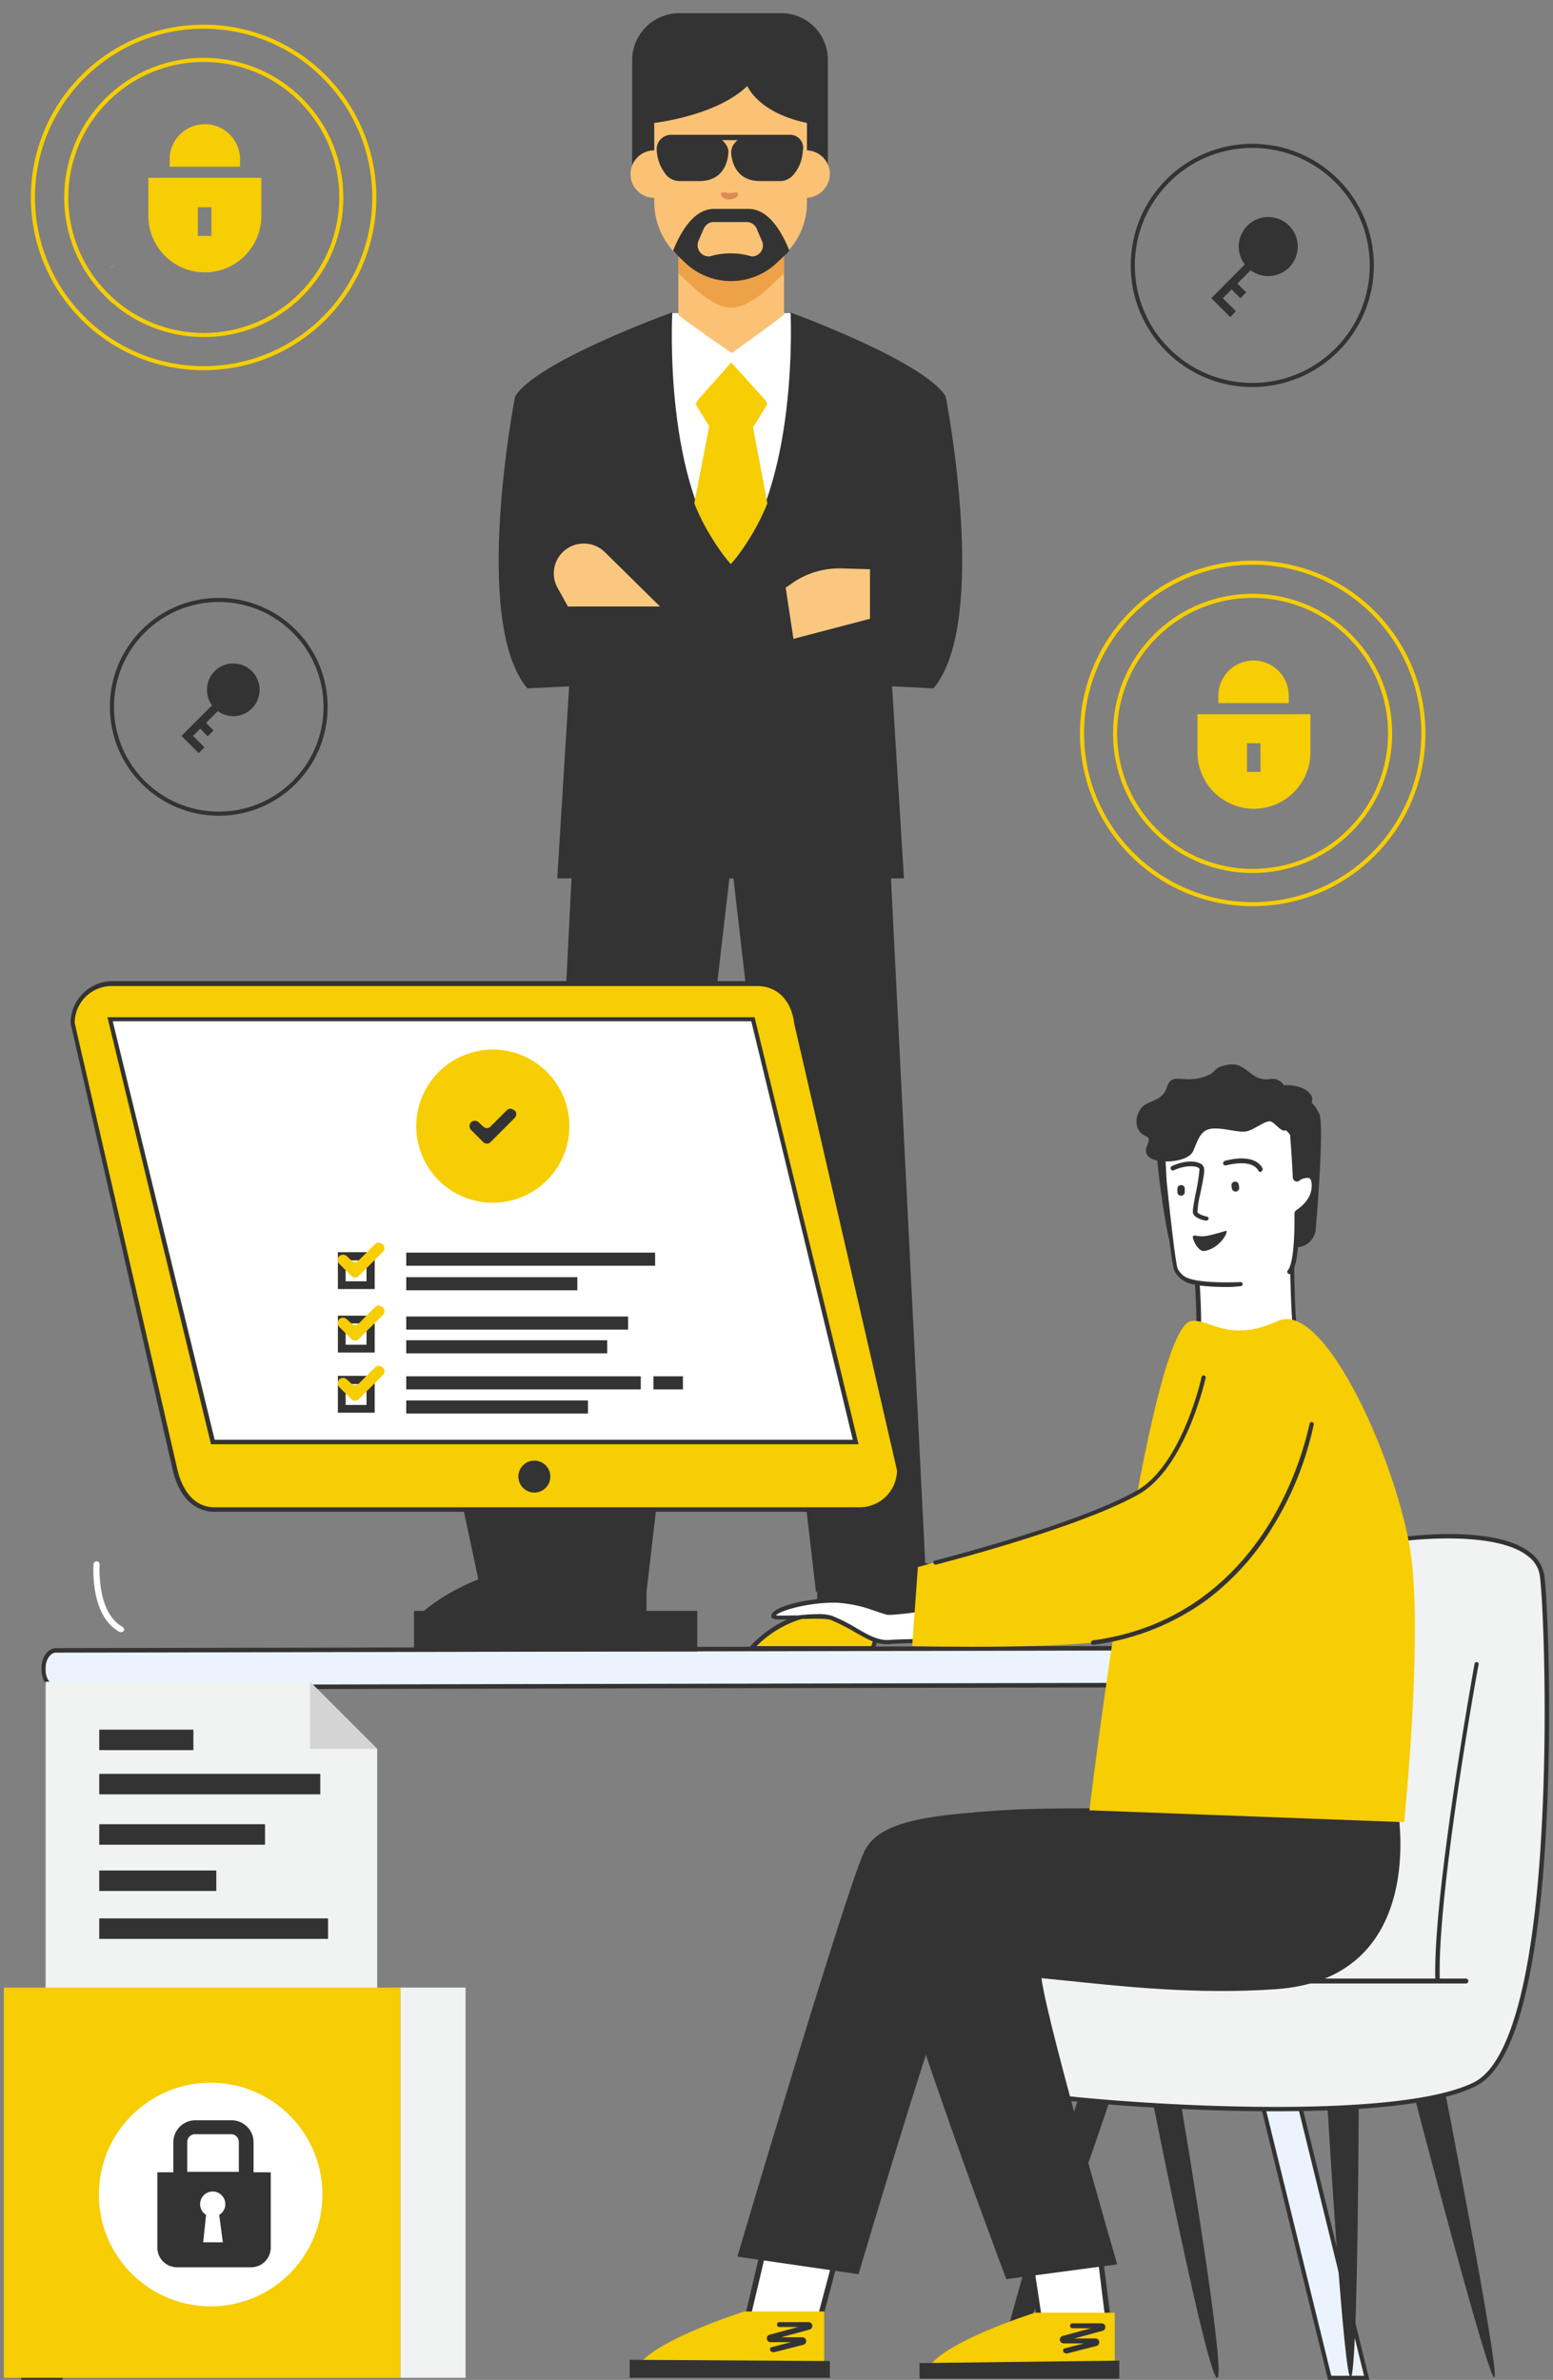 <svg xmlns="http://www.w3.org/2000/svg" xmlns:xlink="http://www.w3.org/1999/xlink" width="376" height="576" viewBox="0 0 376 576">
  <rect x="0" y="0" width="376" height="576" fill="#808080" stroke="none"/>
  <defs>
    <clipPath id="clip-path">
      <rect id="Rectangle_1882" data-name="Rectangle 1882" width="376" height="576" transform="translate(-1 236)" fill="#efefef"/>
    </clipPath>
  </defs>
  <g id="Mask_Group_13" data-name="Mask Group 13" transform="translate(1 -236)" clip-path="url(#clip-path)">
    <g id="Public_Liability_Page" data-name="Public Liability Page" transform="translate(1.721 239.193)">
      <g id="Group_49922" data-name="Group 49922">
        <path id="Path_19377" data-name="Path 19377" d="M135.075,162.923,132.2,209.4H216.14l-2.874-46.479,10.009.5c13.676-16.154,2.973-70.659,2.973-70.659-5.153-8.523-37.559-20.316-37.559-20.316H159.95s-32.8,11.793-37.956,20.316c0,0-10.7,54.506,2.973,70.659Z" fill="#333"/>
        <path id="Path_19378" data-name="Path 19378" d="M188.689,72.542h-28.64s-2.378,42.316,14.172,60.749h0C190.77,114.859,188.689,72.542,188.689,72.542Z" fill="#fff"/>
        <path id="Path_19379" data-name="Path 19379" d="M183.041,118.625a53.46,53.46,0,0,1-8.82,14.667h0a53.46,53.46,0,0,1-8.82-14.667l4.063-21.01h9.613Z" fill="#96b7d8"/>
        <path id="Path_19380" data-name="Path 19380" d="M183.041,94.642l-3.469,5.649H169.166L165.7,94.642l.595-1.09,8.027-9.018,8.325,9.216Z" fill="#f7cd03"/>
        <path id="Path_19381" data-name="Path 19381" d="M183.041,118.625a53.46,53.46,0,0,1-8.82,14.667h0a53.46,53.46,0,0,1-8.82-14.667l4.063-21.01h9.613Z" fill="#f7cd03"/>
        <g id="Group_49921" data-name="Group 49921">
          <path id="Path_19382" data-name="Path 19382" d="M186.41,0H161.734a11.4,11.4,0,0,0-11.4,11.4V37.262h47.371V11.4A11.252,11.252,0,0,0,186.41,0Z" fill="#333" fill-rule="evenodd"/>
          <path id="Path_19383" data-name="Path 19383" d="M187.1,72.939c-3.667,2.973-12.685,9.316-12.685,9.316s-9.117-6.243-12.883-9.216v-21.7H187.1Z" fill="#fbc275" fill-rule="evenodd"/>
          <path id="Path_19384" data-name="Path 19384" d="M161.535,62.929l.3.3c3.469,3.27,8.027,8.027,12.487,8.027s9.018-4.658,12.487-8.027l.3-.3V54.01H161.535Z" fill="#eda248" fill-rule="evenodd"/>
          <g id="Group_49920" data-name="Group 49920">
            <path id="Path_19385" data-name="Path 19385" d="M192.653,26.559V45.686A17.474,17.474,0,0,1,187,58.668c-.595.5-1.189,1.09-1.784,1.685a16.114,16.114,0,0,1-22.1,0l-1.784-1.685a17.847,17.847,0,0,1-5.649-12.982V26.559s15.063-1.685,22.5-8.919C178.284,17.64,180.761,24.082,192.653,26.559Z" fill="#fbc275" fill-rule="evenodd"/>
            <path id="Path_19386" data-name="Path 19386" d="M161.436,38.947a5.748,5.748,0,1,0-5.748,5.748A5.884,5.884,0,0,0,161.436,38.947Z" fill="#fbc275" fill-rule="evenodd"/>
            <path id="Path_19387" data-name="Path 19387" d="M198.2,38.947a5.748,5.748,0,1,0-5.748,5.748A5.884,5.884,0,0,0,198.2,38.947Z" fill="#fbc275" fill-rule="evenodd"/>
          </g>
          <path id="Path_19388" data-name="Path 19388" d="M178.482,47.371h-8.325c-4.955,0-8.126,5.649-9.91,10.108.4.4.793.892,1.189,1.288l1.784,1.685a16.114,16.114,0,0,0,22.1,0c.595-.595,1.189-1.09,1.784-1.685a15.793,15.793,0,0,0,1.288-1.288C186.608,53.019,183.437,47.371,178.482,47.371Zm.793,11.5h0a17.894,17.894,0,0,0-10.207,0h-.2a2.709,2.709,0,0,1-2.478-3.766l1.288-2.973a2.613,2.613,0,0,1,2.478-1.586h7.829a2.613,2.613,0,0,1,2.478,1.586l1.288,2.973A2.649,2.649,0,0,1,179.275,58.866Z" fill="#333" fill-rule="evenodd"/>
          <path id="Path_19389" data-name="Path 19389" d="M176,43.8c0-.694-.892-.3-2.081-.3-1.09,0-2.081-.4-2.081.3s.892,1.288,2.081,1.288C175.112,44.992,176,44.5,176,43.8Z" fill="#db8c56"/>
          <path id="Path_19390" data-name="Path 19390" d="M188.491,29.433H159.752a3.491,3.491,0,0,0-3.469,3.865,10.441,10.441,0,0,0,2.378,5.946,4.275,4.275,0,0,0,3.171,1.387h4.757c5.946,0,6.937-4.856,7.036-6.937a2.874,2.874,0,0,0-.5-1.784,6.986,6.986,0,0,0-.694-.892,1.368,1.368,0,0,0-.4-.3h3.865c-.1.1-.3.2-.4.3-.2.3-.5.595-.694.892a3.709,3.709,0,0,0-.5,1.784c.1,2.081,1.09,6.937,7.036,6.937h4.757a4.275,4.275,0,0,0,3.171-1.387,9.533,9.533,0,0,0,2.378-5.946A3.137,3.137,0,0,0,188.491,29.433Z" fill="#333"/>
        </g>
        <path id="Path_19391" data-name="Path 19391" d="M134.778,143.6h22.3L143.7,130.418a7.3,7.3,0,0,0-10.7.595h0a7.189,7.189,0,0,0-.694,8.126Z" fill="#f9c780"/>
        <path id="Path_19392" data-name="Path 19392" d="M189.383,151.427l18.532-4.856V134.58l-6.937-.2a19.868,19.868,0,0,0-11.595,3.369l-1.883,1.288Z" fill="#f9c780"/>
        <path id="Path_19393" data-name="Path 19393" d="M135.769,206.924,127.345,375.2l26.46,6.937,21.109-181.653-5.946-8.424Z" fill="#333"/>
        <path id="Path_19394" data-name="Path 19394" d="M212.87,206.924,221.294,375.2l-26.46,6.937-21.01-181.653,5.847-8.424Z" fill="#333"/>
        <path id="Path_19395" data-name="Path 19395" d="M153.806,382.135v11H101.381a3.345,3.345,0,0,1-2.18-5.847c5.054-4.36,13.973-9.811,28.145-12.09l19.325.595Z" fill="#333"/>
        <path id="Path_19396" data-name="Path 19396" d="M195.131,382.135v11h52.425a3.345,3.345,0,0,0,2.18-5.847c-5.054-4.36-13.973-9.811-28.145-12.09l-19.325.595Z" fill="#333"/>
      </g>
      <g id="Group_49923" data-name="Group 49923">
        <circle id="Ellipse_2414" data-name="Ellipse 2414" cx="25.865" cy="25.865" r="25.865" transform="translate(24.379 142.012)" fill="none" stroke="#333" stroke-miterlimit="10" stroke-width="0.991"/>
        <path id="Path_19397" data-name="Path 19397" d="M58.272,168.274a6.377,6.377,0,1,1,0-9.018A6.4,6.4,0,0,1,58.272,168.274Z" fill="#333"/>
        <path id="Path_19398" data-name="Path 19398" d="M53.713,163.815l-11.1,11.1,3.469,3.469" fill="none" stroke="#333" stroke-miterlimit="10" stroke-width="1.982"/>
        <line id="Line_181" data-name="Line 181" x1="2.478" y1="2.577" transform="translate(45.785 171.743)" fill="none" stroke="#333" stroke-miterlimit="10" stroke-width="1.982"/>
        <path id="Path_19399" data-name="Path 19399" d="M56.191,166.193a3.434,3.434,0,1,1,0-4.856A3.533,3.533,0,0,1,56.191,166.193Z" fill="#333"/>
      </g>
      <g id="Group_49925" data-name="Group 49925">
        <path id="Path_19400" data-name="Path 19400" d="M24.478,61.344l.1-.3C24.478,61.047,23.983,62.038,24.478,61.344Z" fill="#9fdcf8"/>
        <circle id="Ellipse_2415" data-name="Ellipse 2415" cx="41.325" cy="41.325" r="41.325" transform="translate(5.252 3.27)" fill="none" stroke="#f7cd03" stroke-miterlimit="10" stroke-width="0.991"/>
        <circle id="Ellipse_2416" data-name="Ellipse 2416" cx="33.298" cy="33.298" r="33.298" transform="translate(-0.473 44.598) rotate(-45)" fill="none" stroke="#f7cd03" stroke-miterlimit="10" stroke-width="0.991"/>
        <g id="Group_49924" data-name="Group 49924">
          <path id="Path_19401" data-name="Path 19401" d="M33.2,39.839v9.216a13.676,13.676,0,0,0,27.352,0V39.839ZM48.461,53.911H45.19V46.974h3.27Z" fill="#f7cd03"/>
          <path id="Path_19402" data-name="Path 19402" d="M55.4,37.163V35.379a8.522,8.522,0,0,0-8.523-8.523h0a8.522,8.522,0,0,0-8.523,8.523v1.784" fill="#f7cd03"/>
        </g>
      </g>
      <g id="Group_49937" data-name="Group 49937">
        <g id="Group_49926" data-name="Group 49926">
          <path id="Path_19403" data-name="Path 19403" d="M10.8,405.226l295.323-.595c1.586,0,2.973-1.883,2.973-4.261v-.5c0-2.279-1.288-4.261-2.973-4.261L10.8,396.208c-1.586,0-2.973,1.883-2.973,4.261v.5C7.829,403.343,9.117,405.226,10.8,405.226Z" fill="#ebf4fe"/>
          <path id="Path_19404" data-name="Path 19404" d="M10.8,405.722h0c-1.883,0-3.469-2.18-3.469-4.757v-.5c0-2.577,1.586-4.757,3.469-4.757l295.323-.595c1.883,0,3.469,2.18,3.469,4.757v.5c0,2.577-1.586,4.757-3.469,4.757Zm295.323-9.514L10.8,396.8c-1.288,0-2.478,1.685-2.478,3.667v.5c0,1.982,1.09,3.667,2.478,3.667l295.323-.595c1.288,0,2.478-1.685,2.478-3.667v-.5C308.6,397.893,307.413,396.208,306.125,396.208Z" fill="#333"/>
          <path id="Path_19405" data-name="Path 19405" d="M319.206,572.311h8.919L287,404.731H277.98Z" fill="#ebf4fe"/>
          <path id="Path_19406" data-name="Path 19406" d="M328.819,572.807H318.81l-.1-.4L277.385,404.235h10.009l.1.4Zm-9.216-.991h7.928L286.6,405.226h-7.928Z" fill="#333"/>
          <path id="Path_19407" data-name="Path 19407" d="M11.892,572.311H2.973L27.649,405.226h8.919Z" fill="#ebf4fe"/>
          <path id="Path_19408" data-name="Path 19408" d="M12.388,572.807H2.378L27.154,404.632H37.163Zm-8.82-.991H11.4l24.478-166H28.046Z" fill="#333"/>
        </g>
        <g id="Group_49927" data-name="Group 49927">
          <path id="Path_19409" data-name="Path 19409" d="M115.453,387.388h32.7l-7.036-33.1h-32.7Z" fill="#333"/>
          <path id="Path_19410" data-name="Path 19410" d="M148.751,387.883H114.958l-7.234-34.091h33.794Zm-32.9-1.09h31.613l-6.739-32.01H109.111Z" fill="#333"/>
          <rect id="Rectangle_2171" data-name="Rectangle 2171" width="4.856" height="1.288" transform="translate(130.593 330.41) rotate(-2.186)" fill="#fff"/>
          <path id="Path_19411" data-name="Path 19411" d="M49.253,362.117H205.437a9.516,9.516,0,0,0,9.514-9.514L190.077,244.384c-.694-5.847-4.261-9.514-9.514-9.514H24.379a9.516,9.516,0,0,0-9.514,9.514L39.74,352.6C40.929,357.955,44,362.117,49.253,362.117Z" fill="#f7cd03"/>
          <path id="Path_19412" data-name="Path 19412" d="M205.437,362.712H49.253c-4.955,0-8.622-3.667-10.108-9.91L14.37,244.483v-.1a10.151,10.151,0,0,1,10.108-10.108H180.662c5.451,0,9.316,3.865,10.108,10.009L215.645,352.5v.1A10.3,10.3,0,0,1,205.437,362.712ZM15.361,244.384,40.235,352.5c.793,3.369,3.072,9.117,9.018,9.117H205.437a9.031,9.031,0,0,0,9.018-8.919l-24.874-108.12h0c-.694-5.649-4.063-9.117-9.018-9.117H24.379A8.966,8.966,0,0,0,15.361,244.384Z" fill="#333"/>
          <path id="Path_19413" data-name="Path 19413" d="M48.857,345.864H204.446L179.572,243.492H23.983Z" fill="#fff"/>
          <path id="Path_19414" data-name="Path 19414" d="M205.14,346.36H48.362L23.289,243h156.68l.1.4ZM49.253,345.27h154.5L179.176,243.988H24.577Z" fill="#333"/>
          <rect id="Rectangle_2172" data-name="Rectangle 2172" width="67.488" height="8.721" transform="translate(98.011 387.289)" fill="#333"/>
          <path id="Path_19415" data-name="Path 19415" d="M166.094,396.505H97.516v-9.811h68.578Zm-67.488-1.09h66.5v-7.73h-66.5Z" fill="#333"/>
          <path id="Path_19416" data-name="Path 19416" d="M122.787,354.189a3.865,3.865,0,1,0,7.73,0,3.865,3.865,0,1,0-7.73,0Z" fill="#333"/>
        </g>
        <g id="Group_49928" data-name="Group 49928">
          <path id="Path_19417" data-name="Path 19417" d="M26.46,391.847a.364.364,0,0,1-.3-.1c-7.135-3.964-6.243-15.856-6.243-16.352a.745.745,0,0,1,1.487.1c0,.1-.793,11.595,5.55,15.063a.77.77,0,0,1,.3.991A1.318,1.318,0,0,1,26.46,391.847Z" fill="#fff"/>
        </g>
        <g id="Group_49929" data-name="Group 49929">
          <path id="Path_19418" data-name="Path 19418" d="M72.741,324.756Zm0,0Z" fill="#333"/>
        </g>
        <g id="Group_49930" data-name="Group 49930">
          <path id="Path_19419" data-name="Path 19419" d="M346.657,500.562s13.379,68.281,12.487,71.551-20.019-70.164-20.019-70.164Z" fill="#333"/>
          <path id="Path_19420" data-name="Path 19420" d="M326.242,506.706s-.2,63.425-1.883,65.506-5.649-64.912-5.649-64.912Z" fill="#333"/>
          <path id="Path_19421" data-name="Path 19421" d="M283.331,506.706s10.8,63.92,8.721,65.605c-2.081,1.586-15.46-65.8-15.46-65.8Z" fill="#333"/>
          <path id="Path_19422" data-name="Path 19422" d="M265.79,505.715s-21.8,65.11-25.766,65.605,18.235-66.3,18.235-66.3Z" fill="#333"/>
          <path id="Path_19423" data-name="Path 19423" d="M338.234,369.153s31.118-3.964,32.505,9.316,4.757,112.183-16.253,122.688c-21.01,10.6-96.723,4.559-105.84,2.478s-7.036-34.091-7.036-34.091l78.488-10.6,9.712-86.912,8.424-2.874Z" fill="#f1f2f2"/>
          <path id="Path_19424" data-name="Path 19424" d="M306.026,507.8c-26.064,0-52.821-2.478-57.479-3.568-9.514-2.18-7.532-33.4-7.433-34.686v-.4l.4-.1,78.092-10.5,9.712-86.813,8.82-3.072c.892-.1,21.406-2.676,29.73,3.964a8.738,8.738,0,0,1,3.369,5.847c.793,7.036,1.883,34.983.3,62.434-.892,15.757-2.577,28.739-4.955,38.65-2.874,12.189-6.937,19.622-11.892,22.1C345.468,506.409,325.945,507.8,306.026,507.8Zm-63.92-37.758a138.281,138.281,0,0,0,.1,15.757c.793,10.6,3.072,16.55,6.541,17.343,8.325,1.883,84.236,8.225,105.444-2.378,8.622-4.36,14.271-25.073,16.253-59.857,1.586-27.352.5-55.3-.3-62.335a7.178,7.178,0,0,0-2.973-5.153c-7.73-6.144-27.748-3.865-28.938-3.766l-8.027,2.775-9.712,87.011Z" fill="#333"/>
          <path id="Path_19425" data-name="Path 19425" d="M355.279,399.676a.505.505,0,0,0-.991-.2c-.1.595-10.009,55.2-9.514,76.209H312.665a.595.595,0,1,0,0,1.189h39.542a.595.595,0,0,0,0-1.189h-6.342C345.27,454.777,355.081,400.172,355.279,399.676Z" fill="#333"/>
        </g>
        <g id="Group_49931" data-name="Group 49931">
          <path id="Path_19426" data-name="Path 19426" d="M184.626,530.788l-6.144,26.262h17.541l4.757-17.64Z" fill="#fff"/>
          <path id="Path_19427" data-name="Path 19427" d="M196.518,557.743H177.59l6.541-27.947,17.343,9.216Zm-17.244-1.288h16.253l4.46-16.748-14.865-7.928Z" fill="#333"/>
          <path id="Path_19428" data-name="Path 19428" d="M177.491,556.257s-25.37,8.027-26.262,14.667h45.587V556.257Z" fill="#f7cd03"/>
          <path id="Path_19429" data-name="Path 19429" d="M246.763,544.167l2.081,13.181h16.55l-1.685-14.271Z" fill="#fff"/>
          <path id="Path_19430" data-name="Path 19430" d="M266.187,557.942H248.249l-2.279-14.37,18.235-1.288Zm-16.847-1.288H264.7l-1.586-12.883-15.559,1.09Z" fill="#333"/>
          <path id="Path_19431" data-name="Path 19431" d="M247.853,556.554s-25.37,8.027-26.262,14.667h45.587V556.554Z" fill="#f7cd03"/>
          <path id="Path_19432" data-name="Path 19432" d="M219.906,568.744v3.766h48.362v-4.361Z" fill="#333"/>
          <path id="Path_19433" data-name="Path 19433" d="M198.2,568.248v4.063H149.742v-4.36Z" fill="#333"/>
          <path id="Path_19434" data-name="Path 19434" d="M184.329,566.068a.628.628,0,0,1-.595-.5c-.1-.3.1-.694.4-.694l4.658-1.189h-4.955a.92.92,0,0,1-.3-1.784l6.937-1.883h-4.46a.595.595,0,1,1,0-1.189h7.036a.92.92,0,0,1,.3,1.784L186.41,562.5h5.153a.92.92,0,0,1,.3,1.784l-7.333,1.883C184.428,566.068,184.428,566.068,184.329,566.068Zm8.82-5.946Z" fill="#333"/>
          <path id="Path_19435" data-name="Path 19435" d="M255.286,566.365a.628.628,0,0,1-.595-.5c-.1-.3.1-.694.4-.694l4.658-1.189H254.79a.92.92,0,0,1-.3-1.784l6.937-1.883h-4.46a.595.595,0,1,1,0-1.189h7.036a.92.92,0,0,1,.3,1.784l-6.937,1.883h5.153a.92.92,0,0,1,.3,1.784l-7.333,1.883C255.385,566.365,255.385,566.365,255.286,566.365Zm8.82-5.946Z" fill="#333"/>
          <path id="Path_19436" data-name="Path 19436" d="M286.5,299.584s1.982,20.712.3,22.992-4.46,12.09-4.46,12.09l9.216,41.524,34.19-3.27-5.054-31.812s-8.325-15.856-9.316-18.532c-1.288-3.568-1.288-22.892-1.288-22.892H286.5Z" fill="#fff"/>
          <path id="Path_19437" data-name="Path 19437" d="M291.259,376.685l-9.415-42.118v-.1c.1-.4,2.874-9.91,4.559-12.289,1.09-1.586.3-14.667-.4-22.6a.547.547,0,1,1,1.09-.1c.2,2.18,1.982,20.91.2,23.289-1.487,2.081-3.964,10.6-4.36,11.793l9.117,40.929,33.2-3.171L320.3,341.107c-.694-1.387-8.424-15.955-9.316-18.532-1.288-3.667-1.387-22.3-1.387-23.091a.5.5,0,1,1,.991,0c0,.2,0,19.226,1.288,22.694.892,2.577,9.216,18.235,9.316,18.433v.2l5.153,32.406Z" fill="#333"/>
          <path id="Path_19438" data-name="Path 19438" d="M291.259,260.439c-4.261.595-14.667,1.883-14.37,9.514a196.381,196.381,0,0,0,3.171,25.766,4.728,4.728,0,0,0,4.856,3.865l26.361-.892a4.8,4.8,0,0,0,4.559-4.36c.694-8.126,1.883-25.37.892-27.848C313.161,257.961,298,259.547,291.259,260.439Z" fill="#333"/>
          <path id="Path_19439" data-name="Path 19439" d="M309.395,304.638c1.387-1.487,1.784-7.433,1.685-14.072a.545.545,0,0,1,.3-.5c1.685-1.09,4.162-3.369,3.964-6.64-.2-2.874-2.18-2.18-3.766-1.189a.445.445,0,0,1-.694-.4c-.4-8.027-1.09-15.063-1.09-15.063l-31.316.991s.3,7.135.892,15.262c0,.4,1.982,19.523,2.775,21.208a5.6,5.6,0,0,0,2.279,2.279s2.081,1.586,13.478,1.189Z" fill="#fff"/>
          <path id="Path_19440" data-name="Path 19440" d="M294.53,308.3c-8.027,0-10.108-1.09-10.406-1.387a5.425,5.425,0,0,1-2.478-2.478c-.892-1.883-2.775-21.208-2.775-21.406-.595-7.928-.892-15.163-.892-15.262v-.5l32.307-1.09v.5c0,.1.694,7.036,1.09,14.964,1.387-.793,2.577-1.09,3.369-.595a2.789,2.789,0,0,1,1.189,2.378c.2,3.865-2.874,6.342-4.162,7.135.1,8.325-.595,12.982-1.883,14.469a.561.561,0,0,1-.793-.793c.595-.694,1.685-3.369,1.586-13.676a1.041,1.041,0,0,1,.5-.892c1.189-.793,3.865-2.874,3.667-6.243,0-.595-.2-1.288-.595-1.487a3.127,3.127,0,0,0-2.478.694.9.9,0,0,1-.991,0,1.011,1.011,0,0,1-.5-.793c-.3-6.739-.892-12.784-.991-14.568l-30.325.991c.1,1.784.4,7.928.793,14.667.1.793,1.982,19.523,2.676,21.01a5.23,5.23,0,0,0,2.081,2.081h.1s2.279,1.487,13.081,1.09a.5.5,0,0,1,0,.991C296.611,308.206,295.521,308.3,294.53,308.3Z" fill="#333"/>
          <path id="Path_19441" data-name="Path 19441" d="M296.413,285.214a.953.953,0,0,1-.892-.793l-.1-.694a.9.9,0,0,1,1.784-.2l.1.694a.915.915,0,0,1-.892.991Z" fill="#333"/>
          <path id="Path_19442" data-name="Path 19442" d="M283.232,286.205a.888.888,0,0,1-.892-.892v-.793a.888.888,0,0,1,.892-.892.874.874,0,0,1,.892.793v.793a.915.915,0,0,1-.892.991Z" fill="#333"/>
          <path id="Path_19443" data-name="Path 19443" d="M302.458,280.457a.545.545,0,0,1-.5-.3c-1.685-3.072-7.73-1.288-7.829-1.288a.565.565,0,0,1-.3-1.09c.3-.1,7.036-2.081,9.117,1.784a.569.569,0,0,1-.2.694C302.557,280.457,302.458,280.457,302.458,280.457Z" fill="#333"/>
          <path id="Path_19444" data-name="Path 19444" d="M289.277,292.25h0c-.595-.1-2.874-.595-3.171-1.883-.1-.5.1-1.883.694-4.856a43.752,43.752,0,0,0,.892-5.748c0-.2-.3-.3-.4-.4-1.09-.5-3.469-.4-5.847.694a.512.512,0,0,1-.694-.3.569.569,0,0,1,.2-.694c2.478-1.189,5.252-1.487,6.838-.694a1.666,1.666,0,0,1,.991,1.09c.2.793-.2,2.874-.892,6.243a23.207,23.207,0,0,0-.694,4.46c.1.4,1.288.892,2.279,1.09.3.1.5.3.4.595A.669.669,0,0,1,289.277,292.25Z" fill="#333"/>
          <path id="Path_19445" data-name="Path 19445" d="M286.106,296.016c-.3.4,1.189,3.766,2.676,3.568,3.964-.5,6.243-5.153,5.252-4.856-.4.1-2.874.892-4.559,1.189C287.3,296.314,286.5,295.521,286.106,296.016Z" fill="#333"/>
          <path id="Path_19446" data-name="Path 19446" d="M315.143,270.448c-3.171-5.451,1.982-6.838-1.288-9.514-1.982-1.685-5.55-1.487-5.55-1.487l-.1.2a3.245,3.245,0,0,0-3.469-1.685c-4.856.694-5.451-4.162-10.009-3.469s-2.081,1.982-6.739,3.171-7.036-1.387-8.225,2.378c-1.189,3.667-4.955,2.874-6.442,5.351-1.586,2.478-.991,5.351,1.288,6.342,2.279.892-1.189,2.973.694,4.955s9.712,1.586,10.9-1.387c1.288-3.072,1.883-5.153,4.757-5.351s6.442,1.189,8.424.595,4.559-2.775,5.649-2.279,2.279,2.279,3.27,2.18c.1,0,.2-.1.3-.1,1.09,1.09,2.081,2.081,1.982,3.964C310.584,276.691,316.729,273.124,315.143,270.448Z" fill="#333"/>
          <path id="Path_19447" data-name="Path 19447" d="M265.394,434.659s-55.794-2.279-57.281,10.5c-1.387,12.784,32.8,103.264,32.8,103.264l26.857-3.568s-19.325-66.3-18.433-71.056c3.27-18.829,80.47-41.722,80.47-41.722Z" fill="#333"/>
          <path id="Path_19448" data-name="Path 19448" d="M335.657,434.461s7.829,41.325-29.631,43.8c-37.857,2.577-70.065-7.631-78.29-1.189-2.378,1.883-22.6,70.164-22.6,70.164l-29.334-4.261s26.262-88.7,30.721-98.011c4.162-8.82,20.316-9.811,54.506-10.5C295.323,433.767,335.657,434.461,335.657,434.461Z" fill="#333"/>
          <path id="Path_19449" data-name="Path 19449" d="M338.927,373.415c2.775,20.811-1.685,64.416-1.685,64.416l-76.209-2.874S275.2,317.918,285.71,316.53c4.46-.595,9.117,5.451,20.91,0C318.314,311.179,336.152,352.6,338.927,373.415Z" fill="#f7cd03"/>
          <path id="Path_19450" data-name="Path 19450" d="M179.275,395.712s10.207-12.586,26.658-7.135c1.883.595,4.559,1.982,2.676,7.135Z" fill="#f7cd03"/>
          <path id="Path_19451" data-name="Path 19451" d="M209.005,396.208H178.185l.694-.892c.1-.1,10.7-12.883,27.253-7.334a5.081,5.081,0,0,1,3.171,2.478c.694,1.387.595,3.171-.2,5.451Zm-28.541-.991h27.748a5.758,5.758,0,0,0,.1-4.261,4.044,4.044,0,0,0-2.577-1.883C192.455,384.613,183.14,392.442,180.464,395.217Z" fill="#333"/>
          <path id="Path_19452" data-name="Path 19452" d="M212.672,394.226c6.442-.595,34.388,0,34.388,0l-2.874-11.694s-29.929,5.054-32.208,4.46c-4.261-1.189-7.036-2.676-12.09-2.874-6.64-.3-15.658,1.982-15.559,3.865.1.991,11.793-.5,14.172.4C205.041,390.956,208.113,394.622,212.672,394.226Z" fill="#fff"/>
          <path id="Path_19453" data-name="Path 19453" d="M247.853,394.721h-.694c-.3,0-28.046-.595-34.388,0h0c-2.973.3-5.351-1.09-8.325-2.775a48.6,48.6,0,0,0-6.045-3.072c-1.09-.4-4.757-.3-7.73-.2-5.451.2-6.64.2-6.64-.694a1.1,1.1,0,0,1,.5-.991c1.784-1.883,9.91-3.568,15.658-3.369A29.633,29.633,0,0,1,209.3,385.5c.991.3,1.982.694,3.072.991,1.586.5,19.919-2.378,31.911-4.46l.5-.1Zm-35.181-.5Zm-17.541-6.739a10.634,10.634,0,0,1,3.568.4,40.53,40.53,0,0,1,6.243,3.171c2.775,1.586,5.054,2.874,7.73,2.676h0c5.847-.5,29.334-.1,33.794,0l-2.676-10.5c-4.757.793-29.73,4.955-31.911,4.36-1.09-.3-2.081-.694-3.072-.991a31.406,31.406,0,0,0-8.82-1.883c-5.748-.2-13.379,1.586-14.865,3.072h0c.892.1,3.469,0,5.451,0A37.614,37.614,0,0,1,195.131,387.487Z" fill="#333"/>
          <path id="Path_19454" data-name="Path 19454" d="M289.872,329.909s-6.442,20.415-15.262,26.857c-8.721,6.442-55.1,19.325-55.1,19.325l-1.387,19.127s44.2,1.09,52.326-2.478c9.811-4.261,35.577-17.739,42.911-40.929C320.693,328.72,289.872,329.909,289.872,329.909Z" fill="#f7cd03"/>
          <path id="Path_19455" data-name="Path 19455" d="M223.771,375.5c-.2,0-.5-.2-.5-.4a.437.437,0,0,1,.4-.595c.3-.1,34.487-8.721,48.857-16.946,10.9-6.144,15.658-27.253,15.658-27.451.1-.3.3-.5.595-.4s.5.3.4.595c-.2.892-4.955,21.7-16.154,28.145-14.568,8.225-48.758,16.946-49.154,17.045Z" fill="#333"/>
          <path id="Path_19456" data-name="Path 19456" d="M261.925,394.92a.468.468,0,0,1-.5-.5.555.555,0,0,1,.5-.595c22.892-3.072,35.875-17.145,42.812-28.442A81.176,81.176,0,0,0,314.35,341.4c.1-.3.3-.5.595-.4s.5.3.4.595a76.937,76.937,0,0,1-9.712,24.379,63.3,63.3,0,0,1-16.154,18.036,59.622,59.622,0,0,1-27.55,10.9Z" fill="#333"/>
        </g>
        <g id="Group_49936" data-name="Group 49936">
          <g id="Group_49935" data-name="Group 49935">
            <g id="Group_49932" data-name="Group 49932">
              <path id="Path_19457" data-name="Path 19457" d="M79.083,299.881V308.8H88v-8.919Zm6.937,7.036H80.966v-5.054H86.02Z" fill="#333"/>
            </g>
            <g id="Group_49933" data-name="Group 49933">
              <path id="Path_19458" data-name="Path 19458" d="M79.083,315.242v8.919H88v-8.919Zm6.937,7.036H80.966v-5.153H86.02Z" fill="#333"/>
            </g>
            <g id="Group_49934" data-name="Group 49934">
              <path id="Path_19459" data-name="Path 19459" d="M79.083,329.81v8.919H88V329.81Zm6.937,7.036H80.966v-5.054H86.02Z" fill="#333"/>
            </g>
            <rect id="Rectangle_2173" data-name="Rectangle 2173" width="44.001" height="3.171" transform="translate(95.633 335.756)" fill="#333"/>
            <rect id="Rectangle_2174" data-name="Rectangle 2174" width="56.785" height="3.171" transform="translate(95.633 329.909)" fill="#333"/>
            <rect id="Rectangle_2175" data-name="Rectangle 2175" width="7.135" height="3.171" transform="translate(155.49 329.909)" fill="#333"/>
            <rect id="Rectangle_2176" data-name="Rectangle 2176" width="48.659" height="3.171" transform="translate(95.633 321.188)" fill="#333"/>
            <rect id="Rectangle_2177" data-name="Rectangle 2177" width="53.713" height="3.171" transform="translate(95.633 315.44)" fill="#333"/>
            <rect id="Rectangle_2178" data-name="Rectangle 2178" width="41.424" height="3.171" transform="translate(95.633 305.926)" fill="#333"/>
            <rect id="Rectangle_2179" data-name="Rectangle 2179" width="60.254" height="3.171" transform="translate(95.633 299.98)" fill="#333"/>
          </g>
          <circle id="Ellipse_2417" data-name="Ellipse 2417" cx="18.532" cy="18.532" r="18.532" transform="translate(92.637 279.977) rotate(-68.875)" fill="#f7cd03"/>
          <path id="Path_19460" data-name="Path 19460" d="M111.291,270.25l2.973,2.973a1.256,1.256,0,0,0,1.784,0l5.847-5.847a1.256,1.256,0,0,0,0-1.784l-.2-.1a1.226,1.226,0,0,0-1.685,0l-3.964,3.964a1.233,1.233,0,0,1-1.685.1l-1.288-1.189a1.342,1.342,0,0,0-1.685,0h0A1.385,1.385,0,0,0,111.291,270.25Z" fill="#333"/>
          <path id="Path_19461" data-name="Path 19461" d="M79.38,302.656l2.973,2.973a1.256,1.256,0,0,0,1.784,0l5.847-5.847a1.256,1.256,0,0,0,0-1.784l-.2-.1a1.227,1.227,0,0,0-1.685,0l-3.964,3.964a1.233,1.233,0,0,1-1.685.1l-1.288-1.189a1.342,1.342,0,0,0-1.685,0h0A1.385,1.385,0,0,0,79.38,302.656Z" fill="#f7cd03"/>
          <path id="Path_19462" data-name="Path 19462" d="M79.38,317.918l2.973,2.973a1.256,1.256,0,0,0,1.784,0l5.847-5.847a1.256,1.256,0,0,0,0-1.784l-.2-.1a1.227,1.227,0,0,0-1.685,0l-3.964,3.964a1.233,1.233,0,0,1-1.685.1l-1.288-1.189a1.342,1.342,0,0,0-1.685,0h0A1.377,1.377,0,0,0,79.38,317.918Z" fill="#f7cd03"/>
          <path id="Path_19463" data-name="Path 19463" d="M79.38,332.486l2.973,2.973a1.256,1.256,0,0,0,1.784,0l5.847-5.847a1.256,1.256,0,0,0,0-1.784l-.2-.1a1.226,1.226,0,0,0-1.685,0l-3.964,3.964a1.233,1.233,0,0,1-1.685.1L81.164,330.6a1.342,1.342,0,0,0-1.685,0h0A1.385,1.385,0,0,0,79.38,332.486Z" fill="#f7cd03"/>
        </g>
      </g>
      <g id="Group_49939" data-name="Group 49939">
        <path id="Path_19464" data-name="Path 19464" d="M278.376,191.167l.1-.3S277.98,191.861,278.376,191.167Z" fill="#9fdcf8"/>
        <circle id="Ellipse_2418" data-name="Ellipse 2418" cx="41.325" cy="41.325" r="41.325" transform="translate(259.25 132.994)" fill="none" stroke="#f7cd03" stroke-miterlimit="10" stroke-width="0.991"/>
        <circle id="Ellipse_2419" data-name="Ellipse 2419" cx="33.298" cy="33.298" r="33.298" transform="translate(253.457 174.313) rotate(-45)" fill="none" stroke="#f7cd03" stroke-miterlimit="10" stroke-width="0.991"/>
        <g id="Group_49938" data-name="Group 49938">
          <path id="Path_19465" data-name="Path 19465" d="M287.2,169.662v9.216a13.676,13.676,0,1,0,27.352,0v-9.216Zm15.262,13.973h-3.27V176.7h3.27Z" fill="#f7cd03"/>
          <path id="Path_19466" data-name="Path 19466" d="M309.3,166.986V165.2a8.522,8.522,0,0,0-8.523-8.523h0a8.522,8.522,0,0,0-8.523,8.523v1.784" fill="#f7cd03"/>
        </g>
      </g>
      <g id="Group_49940" data-name="Group 49940">
        <circle id="Ellipse_2420" data-name="Ellipse 2420" cx="28.938" cy="28.938" r="28.938" transform="translate(271.538 32.109)" fill="none" stroke="#333" stroke-miterlimit="10" stroke-width="0.991"/>
        <path id="Path_19467" data-name="Path 19467" d="M309.395,61.542a7.148,7.148,0,1,1,0-10.108A7.178,7.178,0,0,1,309.395,61.542Z" fill="#333"/>
        <path id="Path_19468" data-name="Path 19468" d="M304.341,56.488,291.953,68.975l3.865,3.865" fill="none" stroke="#333" stroke-miterlimit="10" stroke-width="1.982"/>
        <line id="Line_182" data-name="Line 182" x1="2.874" y1="2.874" transform="translate(295.422 65.407)" fill="none" stroke="#333" stroke-miterlimit="10" stroke-width="1.982"/>
        <path id="Path_19469" data-name="Path 19469" d="M307.017,59.164a3.784,3.784,0,1,1,0-5.351A3.768,3.768,0,0,1,307.017,59.164Z" fill="#333"/>
      </g>
      <g id="Group_49946" data-name="Group 49946">
        <g id="Group_49943" data-name="Group 49943">
          <g id="Group_49941" data-name="Group 49941">
            <path id="Path_19470" data-name="Path 19470" d="M88.6,420.091v71.452H8.325v-87.7h64.02Z" fill="#f1f2f2"/>
            <rect id="Rectangle_2180" data-name="Rectangle 2180" width="53.515" height="4.955" transform="translate(21.307 426.137)" fill="#333"/>
            <rect id="Rectangle_2181" data-name="Rectangle 2181" width="22.793" height="4.955" transform="translate(21.307 415.434)" fill="#333"/>
            <rect id="Rectangle_2182" data-name="Rectangle 2182" width="40.136" height="4.955" transform="translate(21.307 438.326)" fill="#333"/>
            <rect id="Rectangle_2183" data-name="Rectangle 2183" width="28.343" height="4.955" transform="translate(21.307 449.525)" fill="#333"/>
            <rect id="Rectangle_2184" data-name="Rectangle 2184" width="55.398" height="4.955" transform="translate(21.307 461.119)" fill="#333"/>
          </g>
          <g id="Group_49942" data-name="Group 49942">
            <path id="Path_19471" data-name="Path 19471" d="M88.6,420.091H72.344V403.839Z" fill="#d5d4d5"/>
          </g>
        </g>
        <g id="Group_49945" data-name="Group 49945">
          <rect id="Rectangle_2185" data-name="Rectangle 2185" width="96.029" height="94.444" transform="translate(-1.784 477.868)" fill="#f7cd03"/>
          <path id="Path_19472" data-name="Path 19472" d="M94.246,572.311V477.868H110v94.444" fill="#f1f2f2"/>
          <g id="Group_49944" data-name="Group 49944">
            <circle id="Ellipse_2421" data-name="Ellipse 2421" cx="27.056" cy="27.056" r="27.056" transform="matrix(0.74, -0.673, 0.673, 0.74, 10.049, 526.135)" fill="#fff"/>
          </g>
        </g>
        <path id="Path_19473" data-name="Path 19473" d="M58.668,522.562v-7.234a5.329,5.329,0,0,0-5.351-5.351H44.6a5.329,5.329,0,0,0-5.351,5.351v7.234H35.379V540.8a4.758,4.758,0,0,0,4.757,4.757H58.073A4.758,4.758,0,0,0,62.83,540.8V522.562Zm-16.054-7.333a1.882,1.882,0,0,1,1.883-1.883h8.721a1.882,1.882,0,0,1,1.883,1.883v7.234H42.614Zm8.622,24.28H46.479l.694-6.64a3.053,3.053,0,1,1,4.658-2.577,2.957,2.957,0,0,1-1.487,2.577Z" fill="#333"/>
      </g>
    </g>
  </g>
</svg>
